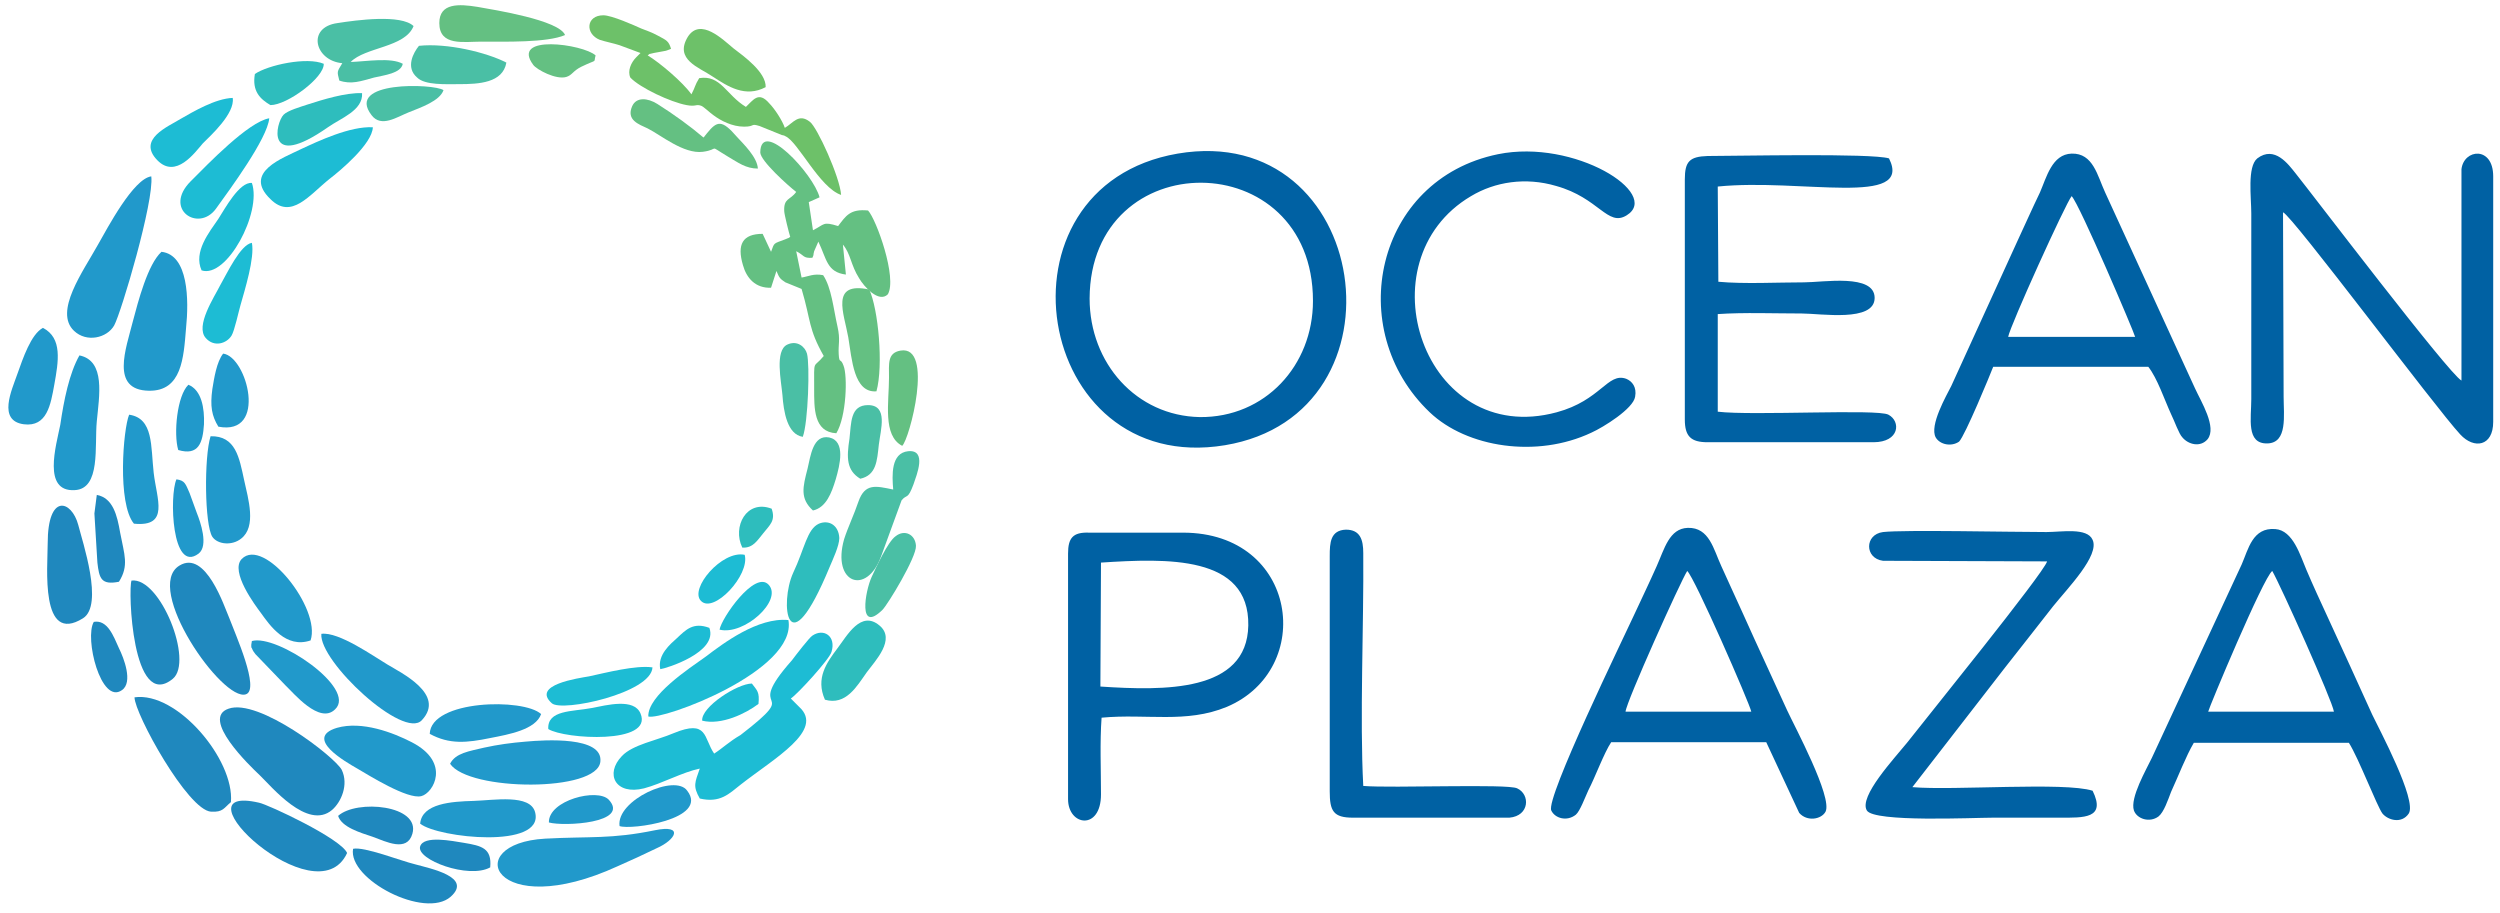 <?xml version="1.0" encoding="UTF-8"?>
<svg xmlns="http://www.w3.org/2000/svg" width="167" height="61" viewBox="0 0 167 61" fill="none">
  <g clip-path="url(#clip0_1466_1765)">
    <path fill-rule="evenodd" clip-rule="evenodd" d="M78.666 10.261C65.906 12.461 69.026 31.861 81.826 29.741C94.386 27.661 91.586 8.061 78.666 10.261ZM87.706 20.101C87.706 9.621 72.826 9.581 72.786 19.941C72.786 24.261 75.906 27.781 80.146 27.861C84.506 27.901 87.706 24.421 87.706 20.101ZM71.346 36.981V53.381C71.346 55.181 73.546 55.501 73.546 53.061C73.546 51.421 73.466 49.581 73.586 47.941C76.586 47.661 79.226 48.341 81.946 47.221C87.906 44.701 86.706 35.581 79.026 35.581H72.746C71.666 35.541 71.346 35.941 71.346 36.981ZM107.626 49.581H117.986L120.186 54.301C120.706 54.901 121.666 54.741 121.946 54.221C122.426 53.261 119.866 48.501 119.386 47.461C118.426 45.341 117.426 43.221 116.426 40.981C115.906 39.821 115.466 38.901 114.986 37.821C114.466 36.701 114.186 35.221 112.746 35.261C111.506 35.301 111.186 36.661 110.666 37.821C110.186 38.901 109.666 39.981 109.146 41.101C108.466 42.581 103.226 53.341 103.626 54.141C103.866 54.661 104.666 54.901 105.266 54.421C105.546 54.181 105.866 53.301 106.106 52.781C106.546 51.941 107.146 50.301 107.626 49.581ZM146.546 49.621H156.906C157.546 50.621 158.786 53.861 159.146 54.341C159.506 54.781 160.426 55.061 160.906 54.341C161.466 53.461 158.946 48.741 158.466 47.741C157.506 45.621 156.466 43.341 155.506 41.261C155.026 40.221 154.506 39.101 154.066 38.061C153.666 37.141 153.186 35.421 151.986 35.341C150.466 35.221 150.186 36.701 149.746 37.701L143.746 50.621C143.386 51.381 142.266 53.301 142.546 54.141C142.746 54.701 143.586 54.981 144.186 54.541C144.546 54.261 144.826 53.421 145.026 52.901C145.506 51.861 146.026 50.501 146.546 49.621ZM133.146 24.501H143.506C144.106 25.261 144.586 26.701 145.026 27.661C145.266 28.141 145.546 28.981 145.786 29.221C146.186 29.701 146.986 29.901 147.466 29.341C148.106 28.541 147.026 26.821 146.626 25.941L140.626 12.861C140.106 11.741 139.826 10.221 138.386 10.261C137.066 10.301 136.706 11.861 136.266 12.861C135.746 13.941 135.266 15.021 134.746 16.141L130.346 25.781C130.026 26.421 128.866 28.421 129.306 29.221C129.586 29.701 130.346 29.861 130.866 29.501C131.266 29.101 132.946 25.021 133.146 24.501ZM152.506 14.181C153.106 14.381 162.706 27.261 164.346 29.021C165.266 30.021 166.546 29.821 166.546 28.181V11.781C166.546 9.741 164.586 9.941 164.426 11.301V25.421C163.586 24.981 154.346 12.821 153.346 11.581C152.866 10.981 151.946 9.701 150.786 10.581C150.106 11.141 150.386 13.181 150.386 14.261V26.661C150.386 27.941 150.026 29.661 151.466 29.621C152.826 29.581 152.546 27.741 152.546 26.501L152.506 14.181ZM112.546 11.981V28.021C112.546 29.141 112.946 29.541 114.066 29.541H125.146C126.906 29.541 126.986 28.141 126.146 27.701C125.426 27.301 117.066 27.781 114.746 27.501V20.981C116.506 20.861 118.546 20.941 120.346 20.941C121.626 20.941 125.226 21.541 125.226 19.901C125.226 18.261 121.786 18.861 120.506 18.861C118.746 18.861 116.506 18.981 114.786 18.821L114.746 12.461C120.306 11.901 127.826 13.861 126.186 10.581C125.026 10.221 115.946 10.421 114.066 10.421C112.866 10.461 112.546 10.781 112.546 11.981ZM136.746 37.501C136.546 38.261 128.506 48.181 127.386 49.621C126.546 50.661 124.146 53.221 124.706 54.141C125.186 54.941 131.826 54.621 133.106 54.621H137.586C139.186 54.621 140.706 54.701 139.786 52.821C137.906 52.221 130.506 52.821 127.746 52.581L133.946 44.581C135.106 43.101 136.026 41.941 137.146 40.501C138.146 39.261 140.266 37.101 139.786 36.061C139.426 35.221 137.706 35.541 136.706 35.541C134.306 35.541 127.186 35.381 125.786 35.541C124.546 35.701 124.546 37.301 125.786 37.461L136.746 37.501ZM100.066 10.301C91.866 11.981 89.706 22.021 95.506 27.541C97.986 29.901 102.666 30.621 106.306 28.901C107.106 28.541 109.106 27.301 109.226 26.501C109.346 25.861 109.026 25.461 108.626 25.301C107.386 24.861 106.946 26.741 103.986 27.541C95.106 29.941 90.946 17.421 98.266 13.101C99.866 12.141 101.906 11.821 103.946 12.421C106.826 13.221 107.386 15.181 108.666 14.381C110.986 12.941 105.186 9.261 100.066 10.301ZM73.506 45.861C77.746 46.141 83.306 46.261 83.386 41.781C83.466 37.061 77.906 37.301 73.546 37.581L73.506 45.861ZM88.826 37.141V52.861C88.826 54.181 89.066 54.621 90.386 54.621H100.826C102.186 54.501 102.226 53.061 101.346 52.661C100.706 52.341 92.986 52.661 91.066 52.501C90.826 47.981 91.106 41.821 91.066 36.941C91.066 36.061 90.866 35.381 89.906 35.381C88.866 35.421 88.826 36.261 88.826 37.141ZM134.146 22.501H142.626C142.586 22.261 138.906 13.621 138.386 13.101C137.986 13.581 134.266 21.781 134.146 22.501ZM108.586 47.541H116.986C116.906 47.061 113.186 38.541 112.706 38.141C112.266 38.821 108.626 46.901 108.586 47.541ZM147.506 47.541H155.906C155.826 46.861 152.306 39.021 151.786 38.141C151.186 38.581 147.546 47.301 147.506 47.541Z" fill="#0061A3"></path>
    <path fill-rule="evenodd" clip-rule="evenodd" d="M53.186 12.821C52.786 13.381 52.346 13.221 52.386 14.101C52.386 14.301 52.706 15.581 52.786 15.821C52.546 15.981 52.826 15.821 52.466 15.981C51.626 16.301 51.746 16.181 51.506 16.821L50.946 15.621C49.586 15.621 49.226 16.341 49.626 17.701C49.866 18.581 50.466 19.261 51.506 19.221L51.866 18.101C52.066 18.581 52.106 18.621 52.466 18.861L53.546 19.301C54.186 21.461 53.986 21.941 55.026 23.781C54.306 24.661 54.386 23.901 54.386 25.941C54.386 27.261 54.346 28.861 55.866 28.941C56.546 27.821 56.626 25.101 56.346 24.421C56.146 23.861 56.066 24.341 56.026 23.661C55.986 22.981 56.146 22.701 55.946 21.821C55.666 20.581 55.546 19.221 54.986 18.381C54.346 18.261 54.026 18.461 53.546 18.541L53.186 16.781C53.746 17.061 53.626 17.261 54.266 17.221C54.386 16.981 54.306 17.061 54.386 16.781L54.666 16.141C55.226 17.301 55.226 18.181 56.506 18.341L56.306 16.341C56.826 16.941 56.826 17.701 57.386 18.581C57.706 19.141 58.706 20.261 59.306 19.661C59.946 18.581 58.546 14.661 57.986 14.061C56.786 13.941 56.506 14.421 55.986 15.101C54.946 14.781 55.106 14.981 54.306 15.381L54.026 13.501L54.746 13.181C54.346 11.621 50.826 7.861 50.786 10.181C50.786 10.741 52.666 12.421 53.186 12.821Z" fill="#64C082"></path>
    <path fill-rule="evenodd" clip-rule="evenodd" d="M47.706 50.341C46.986 49.301 47.306 48.021 44.986 48.981C43.866 49.461 42.266 49.741 41.546 50.501C40.386 51.701 41.106 53.141 43.026 52.661C44.226 52.341 45.586 51.581 46.746 51.341C46.426 52.261 46.266 52.501 46.746 53.341C48.106 53.661 48.706 53.021 49.466 52.421C51.706 50.661 55.106 48.781 53.386 47.221L52.826 46.661C53.266 46.381 55.426 44.021 55.546 43.541C55.866 42.501 55.026 41.941 54.266 42.461C54.066 42.581 53.146 43.781 52.906 44.101C49.466 47.981 53.826 45.741 49.466 49.101C48.706 49.541 48.266 49.981 47.706 50.341Z" fill="#1DBCD4"></path>
    <path fill-rule="evenodd" clip-rule="evenodd" d="M42.786 3.541L42.506 3.821C42.146 4.181 41.906 4.741 42.106 5.181C42.746 5.861 44.786 6.821 45.866 7.021C46.506 7.141 46.466 6.941 46.826 7.061C46.986 7.101 47.426 7.541 47.666 7.701C48.146 8.061 48.906 8.461 49.706 8.461C50.466 8.461 50.106 8.221 50.746 8.421L52.226 9.021C52.266 9.021 52.426 9.061 52.466 9.101C53.306 9.461 54.746 12.54 56.186 13.021C56.106 11.82 54.586 8.501 54.106 8.141C53.346 7.541 52.986 8.221 52.426 8.541C52.266 8.061 51.746 7.261 51.386 6.901C50.666 6.061 50.306 6.701 49.826 7.141C48.506 6.341 48.146 4.981 46.706 5.221C46.386 5.741 46.466 5.781 46.186 6.301C45.626 5.501 44.066 4.181 43.266 3.701C43.506 3.541 43.186 3.661 43.666 3.541C43.826 3.501 43.946 3.501 44.106 3.461C44.546 3.381 44.426 3.421 44.826 3.261C44.666 2.741 44.546 2.701 43.946 2.381C43.506 2.141 43.226 2.061 42.826 1.901C42.386 1.701 40.866 1.021 40.306 1.021C39.146 1.021 39.066 2.261 40.066 2.661C40.426 2.781 41.026 2.901 41.386 3.021L42.786 3.541Z" fill="#6DC169"></path>
    <path fill-rule="evenodd" clip-rule="evenodd" d="M15.266 47.341C13.386 47.981 16.666 51.141 17.346 51.781C18.106 52.501 20.546 55.501 22.186 54.101C22.786 53.581 23.306 52.421 22.826 51.421C22.346 50.541 17.266 46.621 15.266 47.341Z" fill="#1F88BE"></path>
    <path fill-rule="evenodd" clip-rule="evenodd" d="M10.786 16.821C9.866 17.661 9.226 20.141 8.866 21.501C8.426 23.261 7.346 26.061 9.946 26.101C12.146 26.141 12.266 23.901 12.426 21.941C12.626 20.021 12.586 17.021 10.786 16.821ZM10.106 11.781C8.906 11.941 7.186 15.221 6.546 16.341C5.546 18.141 3.586 20.821 4.946 22.101C5.786 22.901 7.146 22.581 7.626 21.741C8.106 20.861 10.306 13.421 10.106 11.781ZM43.746 55.461C40.826 56.061 39.426 55.861 36.426 56.021C30.666 56.341 32.986 61.661 41.266 57.861C42.186 57.461 42.946 57.101 43.866 56.661C45.146 56.101 45.706 55.061 43.746 55.461Z" fill="#2199CB"></path>
    <path fill-rule="evenodd" clip-rule="evenodd" d="M11.986 37.781C9.546 39.261 14.866 46.901 16.426 46.38C17.386 46.06 15.706 42.34 15.306 41.261C14.986 40.541 13.746 36.7 11.986 37.781ZM15.426 53.581C15.666 50.74 11.826 46.181 8.986 46.581C8.986 47.66 12.546 54.141 14.106 54.221C14.906 54.261 14.946 53.98 15.426 53.581Z" fill="#1F88BE"></path>
    <path fill-rule="evenodd" clip-rule="evenodd" d="M30.066 51.02C31.306 52.861 39.946 52.941 40.106 50.861C40.266 49.181 36.426 49.42 35.106 49.541C34.146 49.62 33.266 49.74 32.346 49.941C31.346 50.181 30.426 50.3 30.066 51.02Z" fill="#2199CB"></path>
    <path fill-rule="evenodd" clip-rule="evenodd" d="M43.306 47.861C44.226 48.141 53.266 44.821 52.666 41.42C50.626 41.221 48.306 42.98 47.146 43.861C46.026 44.66 43.266 46.461 43.306 47.861Z" fill="#1DBCD4"></path>
    <path fill-rule="evenodd" clip-rule="evenodd" d="M22.506 48.62C20.266 49.3 23.106 50.901 23.866 51.34C24.626 51.781 27.226 53.42 28.146 53.181C28.946 52.98 30.146 50.941 27.506 49.581C26.266 48.941 24.186 48.141 22.506 48.62Z" fill="#2199CB"></path>
    <path fill-rule="evenodd" clip-rule="evenodd" d="M59.666 32.701C58.506 32.461 57.786 32.261 57.346 33.501C57.066 34.341 56.626 35.261 56.386 36.021C55.546 38.981 57.906 39.821 58.866 37.141L60.226 33.421C60.586 32.981 60.626 33.421 61.026 32.341C61.226 31.741 61.946 30.021 60.666 30.141C59.506 30.261 59.586 31.741 59.666 32.701Z" fill="#4ABFA5"></path>
    <path fill-rule="evenodd" clip-rule="evenodd" d="M5.306 23.741C4.626 24.941 4.266 26.741 4.026 28.381C3.746 29.781 2.826 32.861 4.986 32.741C6.746 32.661 6.306 29.781 6.466 28.141C6.626 26.461 7.066 24.101 5.306 23.741Z" fill="#2199CB"></path>
    <path fill-rule="evenodd" clip-rule="evenodd" d="M24.906 8.501C23.386 8.421 21.266 9.421 20.066 9.981C18.946 10.541 16.186 11.501 18.066 13.301C19.466 14.701 20.666 13.021 22.026 11.941C22.706 11.421 24.866 9.621 24.906 8.501Z" fill="#1DBCD4"></path>
    <path fill-rule="evenodd" clip-rule="evenodd" d="M23.186 56.981C22.786 56.021 17.906 53.741 17.306 53.621C11.426 52.261 21.146 61.421 23.186 56.981Z" fill="#1F88BE"></path>
    <path fill-rule="evenodd" clip-rule="evenodd" d="M21.466 42.341C21.306 44.181 26.986 49.461 28.186 48.101C29.786 46.381 26.786 44.941 25.866 44.381C24.986 43.861 22.626 42.181 21.466 42.341Z" fill="#2199CB"></path>
    <path fill-rule="evenodd" clip-rule="evenodd" d="M3.186 36.3C3.186 37.861 2.666 43.1 5.546 41.3C6.946 40.42 5.506 36.181 5.226 35.06C4.786 33.42 3.186 32.901 3.186 36.3Z" fill="#1F88BE"></path>
    <path fill-rule="evenodd" clip-rule="evenodd" d="M22.866 4.221C22.506 4.821 22.506 4.741 22.666 5.381C23.466 5.661 24.106 5.421 24.986 5.181C25.666 5.021 26.786 4.901 26.906 4.261C26.106 3.821 24.506 4.101 23.426 4.141C24.386 3.141 27.066 3.181 27.626 1.741C26.786 0.941 23.826 1.341 22.546 1.541C20.466 1.821 21.026 4.061 22.866 4.221Z" fill="#4ABFA5"></path>
    <path fill-rule="evenodd" clip-rule="evenodd" d="M14.066 29.141C13.626 30.541 13.666 35.061 14.186 35.861C14.546 36.381 15.506 36.461 16.106 35.981C17.146 35.181 16.586 33.341 16.306 32.061C15.986 30.581 15.746 29.101 14.066 29.141ZM20.746 42.781C21.466 40.661 17.626 35.821 16.146 37.341C15.346 38.181 17.066 40.461 17.426 40.941C18.026 41.781 19.106 43.341 20.746 42.781ZM28.066 55.021C29.266 55.981 36.386 56.741 35.746 54.261C35.426 53.021 32.986 53.461 31.626 53.501C30.186 53.541 28.186 53.661 28.066 55.021Z" fill="#2199CB"></path>
    <path fill-rule="evenodd" clip-rule="evenodd" d="M8.786 38.781C8.546 39.341 8.826 47.581 11.546 45.341C12.946 44.181 10.706 38.541 8.786 38.781Z" fill="#1F88BE"></path>
    <path fill-rule="evenodd" clip-rule="evenodd" d="M32.146 2.781C33.706 2.781 36.546 2.861 37.746 2.341C37.346 1.341 33.026 0.661 31.906 0.461C30.666 0.261 29.346 0.181 29.346 1.541C29.346 3.101 30.986 2.781 32.146 2.781Z" fill="#64C082"></path>
    <path fill-rule="evenodd" clip-rule="evenodd" d="M17.986 7.901C16.586 8.141 13.866 10.981 12.746 12.101C10.866 13.981 13.266 15.541 14.426 13.941C15.346 12.661 17.866 9.261 17.986 7.901Z" fill="#1DBCD4"></path>
    <path fill-rule="evenodd" clip-rule="evenodd" d="M2.866 21.901C2.066 22.341 1.546 23.901 1.146 25.021C0.786 26.061 -0.174 28.101 1.586 28.341C3.146 28.541 3.386 27.021 3.626 25.701C3.906 24.141 4.186 22.581 2.866 21.901Z" fill="#2199CB"></path>
    <path fill-rule="evenodd" clip-rule="evenodd" d="M23.586 56.7C23.226 58.74 28.386 61.42 30.106 59.901C31.586 58.581 28.746 58.02 27.746 57.74C26.746 57.501 24.346 56.541 23.586 56.7Z" fill="#1F88BE"></path>
    <path fill-rule="evenodd" clip-rule="evenodd" d="M50.626 11.261C50.586 10.501 49.666 9.621 49.226 9.141C48.226 7.981 47.906 8.061 47.226 8.901L47.066 9.101C47.066 9.101 47.026 9.181 46.986 9.181C46.146 8.461 44.986 7.621 43.906 6.941C43.266 6.541 42.506 6.461 42.226 7.101C41.826 8.021 42.666 8.301 43.266 8.581C44.146 9.021 45.666 10.301 46.946 10.141C48.146 9.981 47.226 9.621 48.626 10.461C49.306 10.861 49.826 11.261 50.626 11.261Z" fill="#64C082"></path>
    <path fill-rule="evenodd" clip-rule="evenodd" d="M28.706 49.021C30.026 49.741 31.186 49.621 32.746 49.301C33.986 49.061 35.786 48.741 36.146 47.701C34.986 46.621 28.786 46.741 28.706 49.021Z" fill="#2199CB"></path>
    <path fill-rule="evenodd" clip-rule="evenodd" d="M55.106 46.741C56.506 47.141 57.226 45.861 57.906 44.901C58.466 44.141 59.866 42.701 58.746 41.781C57.506 40.741 56.586 42.461 55.946 43.301C55.226 44.261 54.466 45.301 55.106 46.741Z" fill="#2EBDBD"></path>
    <path fill-rule="evenodd" clip-rule="evenodd" d="M8.946 34.981C11.346 35.221 10.466 33.341 10.266 31.581C10.066 29.821 10.266 27.941 8.626 27.701C8.226 28.661 7.826 33.621 8.946 34.981Z" fill="#2199CB"></path>
    <path fill-rule="evenodd" clip-rule="evenodd" d="M30.666 5.621C31.986 5.621 33.586 5.541 33.826 4.181C32.506 3.501 29.866 2.861 27.986 3.061C27.626 3.501 27.066 4.501 27.866 5.181C28.386 5.701 29.786 5.621 30.666 5.621Z" fill="#4ABFA5"></path>
    <path fill-rule="evenodd" clip-rule="evenodd" d="M16.826 42.821L16.786 43.061V43.181C16.786 43.221 16.786 43.261 16.826 43.301C16.906 43.501 16.946 43.541 17.066 43.701L19.106 45.821C19.586 46.261 21.346 48.421 22.386 47.381C23.866 45.981 18.506 42.341 16.826 42.821Z" fill="#2199CB"></path>
    <path fill-rule="evenodd" clip-rule="evenodd" d="M54.706 34.981C53.906 35.341 53.746 36.661 52.986 38.261C52.066 40.261 52.546 44.821 55.426 37.861C55.626 37.381 56.066 36.461 56.066 35.941C56.026 35.101 55.386 34.701 54.706 34.981Z" fill="#2EBDBD"></path>
    <path fill-rule="evenodd" clip-rule="evenodd" d="M58.546 26.141C59.026 24.421 58.666 20.621 58.066 19.341C55.426 18.781 56.386 20.941 56.666 22.541C56.906 23.981 57.026 26.261 58.546 26.141Z" fill="#64C082"></path>
    <path fill-rule="evenodd" clip-rule="evenodd" d="M51.146 5.821C51.186 4.821 49.666 3.741 48.986 3.221C48.306 2.661 46.786 1.141 45.946 2.461C45.026 3.981 46.706 4.501 47.586 5.101C48.626 5.781 49.786 6.541 51.146 5.821Z" fill="#6DC169"></path>
    <path fill-rule="evenodd" clip-rule="evenodd" d="M15.546 6.541C14.386 6.581 12.906 7.461 12.066 7.941C11.226 8.461 9.146 9.301 10.506 10.7C11.746 11.98 13.026 10.181 13.546 9.581C14.066 9.061 15.706 7.581 15.546 6.541ZM16.826 16.221C16.066 16.34 15.186 18.221 14.706 19.061C14.306 19.86 13.026 21.78 13.746 22.581C14.306 23.221 15.146 22.941 15.466 22.421C15.666 22.101 15.946 20.78 16.066 20.381C16.346 19.381 17.026 17.221 16.826 16.221ZM36.626 48.7C37.706 49.38 43.666 49.74 42.786 47.66C42.346 46.62 40.546 47.1 39.506 47.3C38.226 47.541 36.546 47.42 36.626 48.7ZM13.466 18.061C15.146 18.62 17.506 14.181 16.826 12.22C15.986 12.14 15.026 13.941 14.586 14.62C13.986 15.501 12.906 16.82 13.466 18.061Z" fill="#1DBCD4"></path>
    <path fill-rule="evenodd" clip-rule="evenodd" d="M24.186 6.221C23.066 6.181 21.546 6.661 20.546 6.981C20.066 7.141 19.226 7.381 18.946 7.661C18.426 8.181 17.666 11.461 21.906 8.501C22.746 7.901 24.266 7.381 24.186 6.221Z" fill="#2EBDBD"></path>
    <path fill-rule="evenodd" clip-rule="evenodd" d="M43.586 44.581C42.466 44.421 40.466 44.941 39.346 45.181C38.666 45.301 35.466 45.741 36.866 46.981C37.546 47.581 43.506 46.301 43.586 44.581Z" fill="#1DBCD4"></path>
    <path fill-rule="evenodd" clip-rule="evenodd" d="M59.386 25.221C59.386 26.861 58.946 29.101 60.266 29.781C60.746 29.381 62.426 23.021 60.146 23.421C59.266 23.581 59.386 24.301 59.386 25.221Z" fill="#64C082"></path>
    <path fill-rule="evenodd" clip-rule="evenodd" d="M59.826 35.821C59.306 36.181 58.506 37.941 58.226 38.541C57.786 39.501 57.306 42.341 58.946 40.741C59.306 40.381 61.226 37.221 61.186 36.461C61.146 35.701 60.426 35.341 59.826 35.821ZM53.626 29.181C53.986 28.221 54.106 24.341 53.906 23.621C53.786 23.181 53.266 22.701 52.586 23.021C51.746 23.421 52.186 25.461 52.266 26.381C52.346 27.501 52.586 29.021 53.626 29.181Z" fill="#4ABFA5"></path>
    <path fill-rule="evenodd" clip-rule="evenodd" d="M14.586 28.501C17.906 29.141 16.506 23.821 14.906 23.621C14.466 24.181 14.306 25.261 14.186 25.981C14.026 27.141 14.146 27.781 14.586 28.501Z" fill="#2199CB"></path>
    <path fill-rule="evenodd" clip-rule="evenodd" d="M17.026 4.941C16.826 6.101 17.386 6.621 18.066 7.021C19.186 7.021 21.666 5.181 21.626 4.261C20.506 3.781 17.906 4.341 17.026 4.941Z" fill="#2EBDBD"></path>
    <path fill-rule="evenodd" clip-rule="evenodd" d="M41.386 55.181C42.106 55.461 47.386 54.741 45.906 52.821C45.106 51.661 41.146 53.461 41.386 55.181Z" fill="#2199CB"></path>
    <path fill-rule="evenodd" clip-rule="evenodd" d="M57.466 31.98C58.546 31.741 58.586 30.78 58.706 29.701C58.826 28.701 59.346 27.061 57.986 27.061C56.786 27.061 56.866 28.261 56.746 29.3C56.546 30.581 56.546 31.421 57.466 31.98Z" fill="#4ABFA5"></path>
    <path fill-rule="evenodd" clip-rule="evenodd" d="M6.306 34.3L6.506 37.581C6.626 38.62 6.746 39.1 7.946 38.861C8.626 37.781 8.306 37.06 8.026 35.581C7.826 34.42 7.546 33.261 6.466 33.06L6.306 34.3ZM22.586 54.501C22.826 55.261 24.066 55.62 24.906 55.901C25.786 56.221 27.186 56.941 27.546 55.7C28.106 53.781 23.826 53.38 22.586 54.501Z" fill="#1F88BE"></path>
    <path fill-rule="evenodd" clip-rule="evenodd" d="M54.306 34.101C55.186 33.901 55.546 32.941 55.826 32.021C56.106 31.061 56.506 29.461 55.386 29.221C54.306 29.021 54.146 30.461 53.946 31.301C53.626 32.541 53.426 33.301 54.306 34.101ZM29.626 6.021C28.986 5.581 23.026 5.381 24.826 7.701C25.466 8.541 26.506 7.821 27.306 7.501C28.106 7.181 29.386 6.741 29.626 6.021Z" fill="#4ABFA5"></path>
    <path fill-rule="evenodd" clip-rule="evenodd" d="M6.266 41.541C5.626 42.621 6.746 47.101 8.146 46.101C8.906 45.581 8.266 43.941 7.946 43.301C7.586 42.501 7.186 41.381 6.266 41.541ZM32.746 57.941C32.866 56.661 32.186 56.501 30.986 56.301C30.226 56.181 28.306 55.781 28.066 56.541C27.786 57.421 31.306 58.741 32.746 57.941Z" fill="#1F88BE"></path>
    <path fill-rule="evenodd" clip-rule="evenodd" d="M11.786 32.02C11.306 33.1 11.466 38.34 13.266 36.98C13.946 36.461 13.386 34.861 13.146 34.261L12.666 32.941C12.386 32.3 12.346 32.1 11.786 32.02Z" fill="#2199CB"></path>
    <path fill-rule="evenodd" clip-rule="evenodd" d="M39.786 3.701C38.946 2.941 34.066 2.261 35.626 4.341C35.866 4.661 37.146 5.341 37.826 5.141C38.226 5.021 38.266 4.741 38.826 4.461C39.986 3.901 39.626 4.261 39.786 3.701Z" fill="#64C082"></path>
    <path fill-rule="evenodd" clip-rule="evenodd" d="M11.906 30.061C13.266 30.461 13.546 29.581 13.626 28.341C13.666 27.261 13.466 26.061 12.586 25.701C11.826 26.421 11.586 28.981 11.906 30.061ZM36.666 54.941C37.666 55.221 42.106 54.981 40.666 53.421C39.906 52.621 36.626 53.461 36.666 54.941Z" fill="#2199CB"></path>
    <path fill-rule="evenodd" clip-rule="evenodd" d="M49.746 37.061C48.226 36.741 46.026 39.341 46.826 40.141C47.666 41.021 50.106 38.421 49.746 37.061ZM48.066 42.061C49.706 42.461 52.306 40.101 51.346 39.061C50.426 38.061 48.186 41.301 48.066 42.061ZM46.906 48.141C48.186 48.461 49.826 47.661 50.666 47.021C50.746 46.221 50.586 46.141 50.226 45.661C49.266 45.661 46.826 47.221 46.906 48.141ZM44.106 44.701C44.466 44.661 47.986 43.581 47.386 41.941C46.306 41.541 45.826 42.061 45.226 42.621C44.786 43.021 43.906 43.741 44.106 44.701Z" fill="#1DBCD4"></path>
    <path fill-rule="evenodd" clip-rule="evenodd" d="M49.586 36.581C50.306 36.621 50.586 36.101 50.986 35.621C51.426 35.061 51.826 34.781 51.546 33.981C49.866 33.341 48.906 35.181 49.586 36.581Z" fill="#2EBDBD"></path>
  </g>
  <defs>
    <clipPath id="clip0_1466_1765">
      <rect width="166" height="60" fill="white" transform="translate(0.546 0.341)"></rect>
    </clipPath>
  </defs>
</svg>
